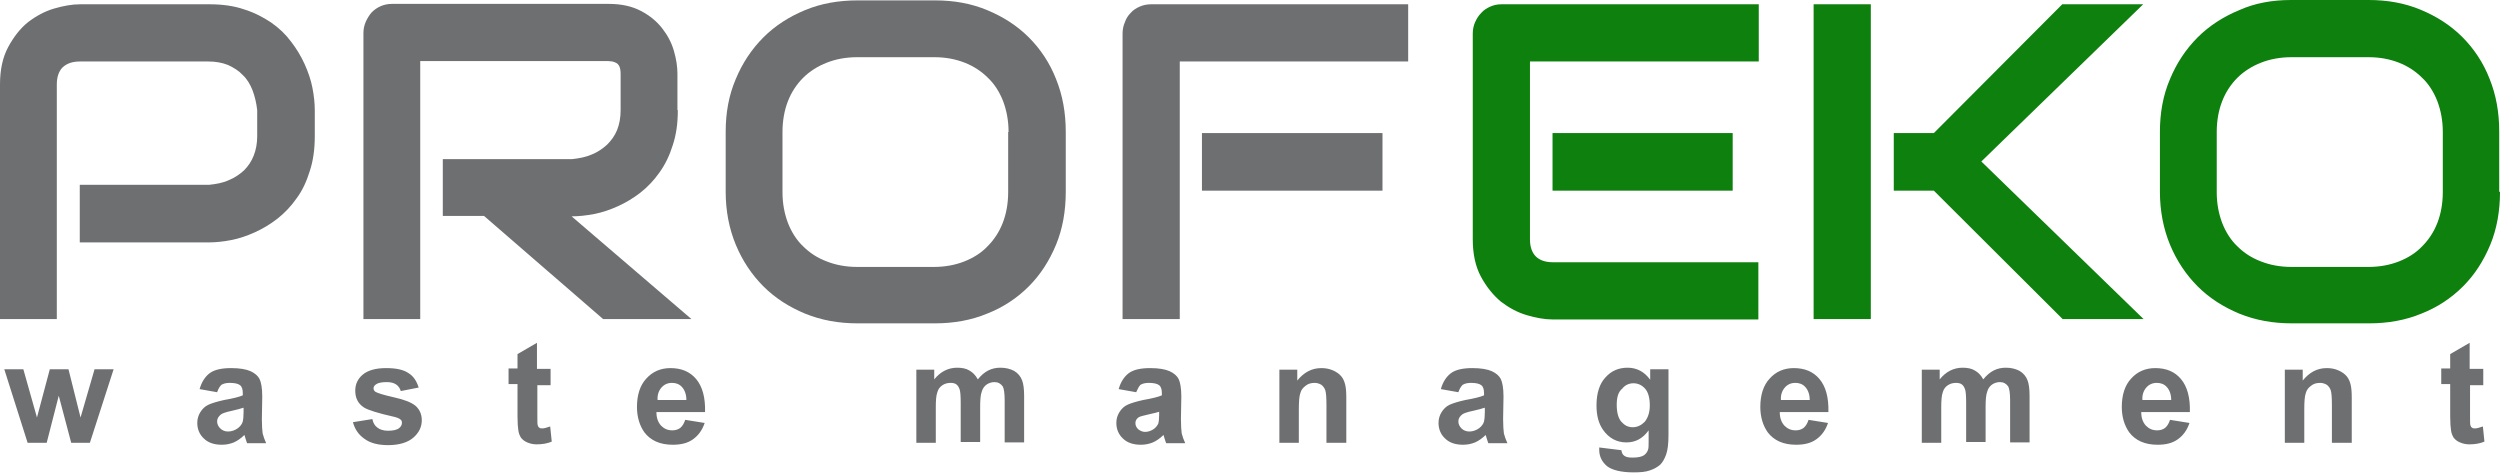 <svg width="595" height="113" viewBox="0 0 595 113" fill="none" xmlns="http://www.w3.org/2000/svg">
<path d="M74.919 32.413C74.919 35.469 74.549 38.247 73.715 40.747C72.974 43.155 71.956 45.378 70.567 47.23C69.27 49.082 67.788 50.656 66.029 52.045C64.362 53.342 62.51 54.453 60.658 55.287C58.805 56.12 56.953 56.769 55.009 57.139C53.156 57.509 51.304 57.694 49.637 57.694H18.984V43.989H49.73C51.489 43.803 53.064 43.526 54.453 42.877C55.842 42.322 57.046 41.488 58.065 40.562C59.083 39.544 59.824 38.432 60.38 37.043C60.935 35.654 61.213 34.08 61.213 32.413V26.208C61.028 24.541 60.658 22.967 60.102 21.485C59.546 20.096 58.806 18.8 57.787 17.873C56.861 16.855 55.657 16.114 54.268 15.466C52.879 14.91 51.304 14.632 49.545 14.632H19.077C17.225 14.632 15.928 15.095 14.91 16.021C13.984 16.947 13.521 18.337 13.521 20.096V75.938H0V20.096C0 16.577 0.648 13.614 1.945 11.206C3.241 8.798 4.816 6.761 6.668 5.279C8.612 3.797 10.65 2.686 12.872 2.038C15.095 1.389 17.132 1.019 19.077 1.019H49.823C52.879 1.019 55.657 1.389 58.065 2.223C60.472 2.964 62.602 4.075 64.547 5.372C66.399 6.668 67.974 8.15 69.27 9.909C70.567 11.576 71.678 13.428 72.511 15.28C73.345 17.133 73.993 18.985 74.363 20.93C74.734 22.782 74.919 24.634 74.919 26.301V32.413Z" fill="#6E6F71"/>
<path d="M161.321 26.208C161.321 29.357 160.951 32.042 160.118 34.543C159.377 36.95 158.358 39.08 156.969 41.025C155.672 42.877 154.191 44.452 152.431 45.841C150.764 47.137 148.912 48.248 147.06 49.082C145.208 49.915 143.356 50.564 141.411 50.934C139.466 51.304 137.707 51.49 136.04 51.49L164.563 75.938H143.541L115.203 51.397H105.387V37.877H136.132C137.799 37.691 139.374 37.413 140.855 36.765C142.244 36.209 143.448 35.376 144.467 34.45C145.486 33.431 146.319 32.32 146.875 30.931C147.43 29.542 147.708 27.968 147.708 26.208V17.596C147.708 16.855 147.616 16.299 147.43 15.836C147.245 15.466 146.967 15.095 146.69 15.002C146.412 14.817 146.041 14.725 145.763 14.632C145.393 14.632 145.115 14.54 144.837 14.54H100.016V75.938H86.495V7.872C86.495 6.946 86.68 6.02 87.051 5.186C87.421 4.353 87.884 3.612 88.44 2.964C89.088 2.315 89.736 1.852 90.57 1.482C91.403 1.111 92.329 0.926 93.255 0.926H144.837C147.893 0.926 150.394 1.482 152.524 2.593C154.654 3.704 156.321 5.094 157.617 6.761C158.914 8.427 159.84 10.187 160.395 12.132C160.951 14.076 161.229 15.836 161.229 17.503V26.208H161.321Z" fill="#6E6F71"/>
<path d="M253.651 45.655C253.651 50.193 252.91 54.453 251.335 58.25C249.761 62.047 247.631 65.381 244.853 68.159C242.075 70.937 238.741 73.16 234.944 74.641C231.147 76.216 226.98 76.957 222.535 76.957H204.106C199.568 76.957 195.493 76.216 191.604 74.641C187.807 73.067 184.473 70.937 181.695 68.159C178.917 65.381 176.694 62.047 175.12 58.25C173.546 54.453 172.712 50.193 172.712 45.655V31.394C172.712 26.856 173.453 22.689 175.12 18.799C176.694 15.002 178.917 11.669 181.695 8.89C184.473 6.112 187.807 3.982 191.604 2.408C195.401 0.834 199.568 0.093 204.106 0.093H222.535C227.072 0.093 231.147 0.834 234.944 2.408C238.741 3.982 242.075 6.112 244.853 8.89C247.631 11.669 249.854 15.002 251.335 18.799C252.91 22.689 253.651 26.856 253.651 31.394V45.655ZM240.037 31.394C240.037 28.708 239.574 26.301 238.741 24.078C237.907 21.948 236.703 20.003 235.129 18.522C233.555 16.947 231.703 15.743 229.573 14.91C227.443 14.076 225.035 13.613 222.442 13.613H204.013C201.328 13.613 198.92 14.076 196.79 14.91C194.66 15.743 192.715 16.947 191.141 18.522C189.567 20.096 188.363 21.948 187.529 24.078C186.696 26.208 186.233 28.708 186.233 31.394V45.748C186.233 48.434 186.696 50.841 187.529 53.064C188.363 55.194 189.567 57.139 191.141 58.62C192.715 60.195 194.567 61.399 196.79 62.232C198.92 63.066 201.328 63.529 204.013 63.529H222.257C224.942 63.529 227.35 63.066 229.48 62.232C231.61 61.399 233.555 60.195 235.037 58.62C236.611 57.046 237.815 55.194 238.648 53.064C239.482 50.934 239.945 48.434 239.945 45.748V31.394H240.037Z" fill="#6E6F71"/>
<path d="M329.033 45.378H286.063V31.672H329.033V45.378ZM335.145 14.632V1.019H273.932C273.005 1.019 272.079 1.204 271.246 1.575C270.412 1.945 269.672 2.408 269.116 3.056C268.468 3.705 268.005 4.446 267.727 5.279C267.356 6.112 267.171 7.038 267.171 7.965V75.938H280.784V14.632H335.145Z" fill="#6E6F71"/>
<path d="M595 45.655C595 50.193 594.259 54.453 592.685 58.25C591.111 62.047 588.981 65.38 586.202 68.159C583.424 70.937 580.09 73.159 576.293 74.641C572.496 76.216 568.329 76.956 563.884 76.956H545.455C540.918 76.956 536.843 76.216 532.953 74.641C529.156 73.067 525.823 70.937 523.044 68.159C520.266 65.38 518.044 62.047 516.469 58.25C514.895 54.453 514.061 50.193 514.061 45.655V31.394C514.061 26.856 514.802 22.689 516.469 18.799C518.044 15.002 520.266 11.668 523.044 8.89C525.823 6.112 529.156 3.982 532.953 2.408C536.658 0.741 540.825 0 545.27 0H563.699C568.237 0 572.311 0.741 576.108 2.315C579.905 3.889 583.239 6.019 586.017 8.798C588.795 11.576 591.018 14.91 592.5 18.707C594.074 22.596 594.815 26.763 594.815 31.301V45.655H595ZM412.379 45.377H369.502V31.672H412.379V45.377ZM418.491 75.938V62.417H369.595C367.835 62.417 366.446 61.954 365.52 61.028C364.594 60.102 364.131 58.713 364.131 56.953V14.632H418.584V1.019H357.37C356.352 1.019 355.518 1.204 354.685 1.574C353.851 1.945 353.111 2.408 352.555 3.056C351.907 3.704 351.444 4.445 351.073 5.279C350.703 6.112 350.518 7.038 350.518 7.964V56.953C350.518 60.472 351.166 63.436 352.462 65.844C353.759 68.251 355.333 70.196 357.185 71.77C359.13 73.252 361.167 74.363 363.39 75.012C365.612 75.66 367.65 76.03 369.502 76.03H418.491V75.938ZM510.172 75.938H490.91L460.257 45.377H450.718V31.672H460.257L490.817 1.019H510.079L471.555 38.432L510.172 75.938ZM445.254 75.938H431.641V1.019H445.254V75.938ZM581.387 31.394C581.387 28.708 580.924 26.3 580.09 24.078C579.257 21.948 578.053 20.003 576.479 18.521C574.904 16.947 573.052 15.743 570.922 14.91C568.792 14.076 566.384 13.613 563.791 13.613H545.363C542.677 13.613 540.269 14.076 538.139 14.91C536.009 15.743 534.065 16.947 532.49 18.521C530.916 20.096 529.712 21.948 528.879 24.078C528.045 26.208 527.582 28.708 527.582 31.394V45.748C527.582 48.434 528.045 50.841 528.879 53.064C529.712 55.194 530.916 57.139 532.49 58.62C534.065 60.195 535.917 61.398 538.139 62.232C540.269 63.065 542.677 63.528 545.363 63.528H563.699C566.384 63.528 568.792 63.065 570.922 62.232C573.052 61.398 574.997 60.195 576.479 58.62C578.053 57.046 579.257 55.194 580.09 53.064C580.924 50.934 581.387 48.434 581.387 45.748V31.394Z" fill="#0D800D"/>
<path d="M6.575 105.387L1.019 87.884H5.556L8.798 99.367L11.854 87.884H16.299L19.17 99.367L22.503 87.884H27.041L21.392 105.387H16.947L13.984 94.181L11.113 105.387H6.575ZM51.675 93.348L47.507 92.607C47.97 90.94 48.804 89.644 49.915 88.81C51.026 87.977 52.786 87.606 55.009 87.606C57.046 87.606 58.62 87.884 59.639 88.347C60.658 88.81 61.398 89.458 61.769 90.199C62.139 90.94 62.417 92.329 62.417 94.366L62.325 99.738C62.325 101.312 62.417 102.423 62.51 103.164C62.695 103.905 62.973 104.646 63.343 105.479H58.805C58.713 105.201 58.528 104.738 58.342 104.09C58.25 103.812 58.25 103.627 58.157 103.535C57.416 104.275 56.49 104.924 55.657 105.294C54.731 105.664 53.805 105.85 52.786 105.85C51.026 105.85 49.545 105.387 48.526 104.368C47.507 103.442 46.952 102.145 46.952 100.664C46.952 99.645 47.23 98.812 47.693 98.071C48.156 97.33 48.804 96.682 49.637 96.311C50.471 95.941 51.675 95.57 53.342 95.2C55.472 94.829 56.953 94.459 57.787 94.089V93.626C57.787 92.7 57.602 92.051 57.139 91.681C56.675 91.31 55.842 91.125 54.638 91.125C53.805 91.125 53.156 91.31 52.693 91.588C52.323 91.959 51.953 92.514 51.675 93.348ZM57.879 97.052C57.324 97.237 56.398 97.515 55.101 97.793C53.805 98.071 52.971 98.349 52.601 98.626C52.045 99.089 51.675 99.552 51.675 100.293C51.675 100.942 51.953 101.497 52.416 101.96C52.879 102.423 53.527 102.701 54.268 102.701C55.101 102.701 55.935 102.423 56.675 101.868C57.231 101.405 57.602 100.942 57.787 100.293C57.879 99.923 57.972 99.182 57.972 98.071V97.052H57.879ZM83.995 100.479L88.625 99.738C88.81 100.664 89.18 101.312 89.829 101.775C90.384 102.238 91.311 102.516 92.329 102.516C93.533 102.516 94.459 102.331 95.015 101.868C95.385 101.59 95.663 101.127 95.663 100.664C95.663 100.293 95.57 100.015 95.293 99.83C95.107 99.645 94.552 99.367 93.718 99.182C90.014 98.349 87.606 97.608 86.588 96.959C85.198 96.033 84.55 94.737 84.55 92.977C84.55 91.496 85.106 90.199 86.31 89.18C87.514 88.162 89.366 87.606 91.866 87.606C94.274 87.606 96.034 87.977 97.237 88.81C98.441 89.551 99.182 90.755 99.645 92.237L95.385 93.07C95.2 92.422 94.83 91.866 94.274 91.496C93.718 91.125 92.977 90.94 92.051 90.94C90.847 90.94 89.921 91.125 89.458 91.496C89.088 91.773 88.903 92.051 88.903 92.422C88.903 92.792 89.088 93.07 89.366 93.255C89.829 93.533 91.218 93.996 93.718 94.552C96.219 95.107 97.886 95.755 98.904 96.589C99.83 97.422 100.386 98.534 100.386 100.015C100.386 101.59 99.738 102.979 98.349 104.183C97.052 105.294 95.015 105.942 92.422 105.942C90.014 105.942 88.162 105.479 86.773 104.461C85.291 103.442 84.458 102.145 83.995 100.479ZM131.039 87.977V91.681H127.89V98.719C127.89 100.201 127.89 101.034 127.983 101.219C128.075 101.497 128.168 101.682 128.353 101.775C128.539 101.96 128.816 101.96 129.094 101.96C129.557 101.96 130.113 101.775 130.946 101.497L131.317 105.109C130.205 105.572 129.002 105.757 127.705 105.757C126.872 105.757 126.131 105.572 125.482 105.294C124.834 105.016 124.371 104.646 124.001 104.183C123.723 103.72 123.445 103.164 123.353 102.331C123.26 101.775 123.167 100.664 123.167 99.089V91.403H121.037V87.699H123.167V84.272L127.798 81.587V87.791H131.039V87.977ZM163.081 99.923L167.711 100.664C167.156 102.331 166.23 103.627 164.933 104.553C163.637 105.479 162.062 105.85 160.117 105.85C157.061 105.85 154.839 104.831 153.357 102.886C152.246 101.312 151.598 99.275 151.598 96.867C151.598 93.996 152.339 91.681 153.82 90.106C155.302 88.44 157.247 87.606 159.562 87.606C162.155 87.606 164.192 88.44 165.674 90.199C167.156 91.959 167.896 94.552 167.804 98.071H156.228C156.228 99.46 156.598 100.479 157.339 101.312C158.08 102.053 158.914 102.423 160.025 102.423C160.766 102.423 161.321 102.238 161.877 101.868C162.433 101.405 162.803 100.756 163.081 99.923ZM163.359 95.2C163.359 93.903 162.988 92.885 162.34 92.144C161.692 91.403 160.858 91.125 159.932 91.125C158.914 91.125 158.08 91.496 157.432 92.237C156.784 92.977 156.413 93.996 156.506 95.2H163.359ZM218.089 87.977H222.349V90.292C223.831 88.44 225.683 87.513 227.813 87.513C228.924 87.513 229.943 87.699 230.684 88.162C231.517 88.625 232.166 89.273 232.721 90.292C233.462 89.366 234.296 88.625 235.222 88.162C236.148 87.699 237.074 87.513 238.093 87.513C239.389 87.513 240.408 87.791 241.334 88.254C242.26 88.81 242.908 89.551 243.279 90.57C243.556 91.31 243.742 92.514 243.742 94.181V105.294H239.111V95.293C239.111 93.533 238.926 92.422 238.648 91.959C238.185 91.31 237.537 90.94 236.703 90.94C236.055 90.94 235.407 91.125 234.851 91.496C234.296 91.866 233.833 92.514 233.647 93.255C233.37 93.996 233.277 95.2 233.277 96.867V105.201H228.647V95.848C228.647 94.181 228.554 93.07 228.369 92.607C228.184 92.144 227.998 91.773 227.628 91.496C227.258 91.218 226.795 91.125 226.239 91.125C225.498 91.125 224.85 91.31 224.294 91.681C223.738 92.051 223.275 92.607 223.09 93.348C222.812 94.089 222.72 95.293 222.72 96.959V105.387H218.089V87.977ZM270.412 93.348L266.245 92.607C266.708 90.94 267.542 89.644 268.653 88.81C269.764 87.977 271.524 87.606 273.746 87.606C275.784 87.606 277.358 87.884 278.377 88.347C279.395 88.81 280.136 89.458 280.507 90.199C280.877 90.94 281.155 92.329 281.155 94.366L281.062 99.738C281.062 101.312 281.155 102.423 281.247 103.164C281.433 103.905 281.71 104.646 282.081 105.479H277.543C277.451 105.201 277.265 104.738 277.08 104.09C276.988 103.812 276.988 103.627 276.895 103.535C276.154 104.275 275.228 104.924 274.395 105.294C273.468 105.664 272.542 105.85 271.524 105.85C269.764 105.85 268.282 105.387 267.264 104.368C266.245 103.442 265.689 102.145 265.689 100.664C265.689 99.645 265.967 98.812 266.43 98.071C266.893 97.33 267.542 96.682 268.375 96.311C269.209 95.941 270.412 95.57 272.079 95.2C274.209 94.829 275.691 94.459 276.525 94.089V93.626C276.525 92.7 276.339 92.051 275.876 91.681C275.413 91.31 274.58 91.125 273.376 91.125C272.542 91.125 271.894 91.31 271.431 91.588C271.061 91.959 270.783 92.514 270.412 93.348ZM275.969 97.978C275.413 98.163 274.58 98.349 273.376 98.626C272.172 98.904 271.431 99.089 271.061 99.275C270.505 99.645 270.227 100.108 270.227 100.664C270.227 101.219 270.412 101.682 270.875 102.145C271.339 102.516 271.894 102.794 272.542 102.794C273.283 102.794 274.024 102.516 274.672 102.053C275.135 101.682 275.506 101.219 275.691 100.756C275.784 100.386 275.876 99.738 275.876 98.812V97.978H275.969ZM320.328 105.387H315.697V96.496C315.697 94.644 315.605 93.44 315.419 92.885C315.234 92.329 314.864 91.866 314.493 91.588C314.03 91.31 313.475 91.125 312.919 91.125C312.086 91.125 311.345 91.31 310.789 91.773C310.141 92.237 309.678 92.792 309.493 93.533C309.215 94.274 309.122 95.57 309.122 97.515V105.387H304.492V87.977H308.752V90.57C310.326 88.625 312.178 87.606 314.493 87.606C315.512 87.606 316.438 87.791 317.272 88.162C318.105 88.532 318.753 88.995 319.216 89.551C319.679 90.106 319.957 90.755 320.142 91.496C320.328 92.237 320.42 93.255 320.42 94.552V105.387H320.328ZM347.091 93.348L342.924 92.607C343.387 90.94 344.22 89.644 345.331 88.81C346.443 87.977 348.202 87.606 350.425 87.606C352.462 87.606 354.037 87.884 355.055 88.347C356.074 88.81 356.815 89.458 357.185 90.199C357.556 90.94 357.833 92.329 357.833 94.366L357.741 99.738C357.741 101.312 357.833 102.423 357.926 103.164C358.111 103.905 358.389 104.646 358.759 105.479H354.222C354.129 105.201 353.944 104.738 353.759 104.09C353.666 103.812 353.666 103.627 353.573 103.535C352.833 104.275 351.907 104.924 351.073 105.294C350.147 105.664 349.221 105.85 348.202 105.85C346.443 105.85 344.961 105.387 343.942 104.368C342.924 103.442 342.368 102.145 342.368 100.664C342.368 99.645 342.646 98.812 343.109 98.071C343.572 97.33 344.22 96.682 345.054 96.311C345.887 95.941 347.091 95.57 348.758 95.2C350.888 94.829 352.37 94.459 353.203 94.089V93.626C353.203 92.7 353.018 92.051 352.555 91.681C352.092 91.31 351.258 91.125 350.054 91.125C349.221 91.125 348.573 91.31 348.11 91.588C347.739 91.959 347.369 92.514 347.091 93.348ZM353.296 97.052C352.74 97.237 351.814 97.515 350.517 97.793C349.221 98.071 348.388 98.349 348.017 98.626C347.461 99.089 347.091 99.552 347.091 100.293C347.091 100.942 347.369 101.497 347.832 101.96C348.295 102.423 348.943 102.701 349.684 102.701C350.517 102.701 351.351 102.423 352.092 101.868C352.647 101.405 353.018 100.942 353.203 100.293C353.296 99.923 353.388 99.182 353.388 98.071V97.052H353.296ZM380.615 106.498L385.893 107.146C385.986 107.794 386.171 108.165 386.542 108.443C387.005 108.813 387.653 108.906 388.579 108.906C389.783 108.906 390.709 108.721 391.265 108.35C391.635 108.072 392.005 107.702 392.191 107.146C392.376 106.776 392.376 106.035 392.376 105.016V102.423C390.987 104.368 389.227 105.294 387.097 105.294C384.782 105.294 382.93 104.275 381.541 102.331C380.43 100.756 379.966 98.812 379.966 96.496C379.966 93.533 380.707 91.31 382.096 89.829C383.486 88.254 385.245 87.513 387.375 87.513C389.505 87.513 391.357 88.44 392.746 90.384V87.884H397.099V103.535C397.099 105.572 396.914 107.146 396.543 108.165C396.173 109.184 395.71 110.017 395.154 110.573C394.506 111.128 393.765 111.591 392.654 111.962C391.635 112.332 390.338 112.425 388.764 112.425C385.801 112.425 383.671 111.869 382.467 110.943C381.263 109.924 380.615 108.628 380.615 107.054C380.615 106.961 380.615 106.776 380.615 106.498ZM384.782 96.311C384.782 98.163 385.152 99.552 385.893 100.386C386.634 101.219 387.468 101.682 388.579 101.682C389.69 101.682 390.616 101.219 391.45 100.386C392.191 99.46 392.654 98.163 392.654 96.496C392.654 94.737 392.283 93.348 391.542 92.514C390.802 91.681 389.875 91.218 388.764 91.218C387.653 91.218 386.727 91.681 386.079 92.514C385.152 93.255 384.782 94.552 384.782 96.311ZM430.437 99.923L435.068 100.664C434.512 102.331 433.586 103.627 432.289 104.553C430.993 105.479 429.419 105.85 427.474 105.85C424.418 105.85 422.195 104.831 420.714 102.886C419.602 101.312 418.954 99.275 418.954 96.867C418.954 93.996 419.695 91.681 421.177 90.106C422.658 88.44 424.603 87.606 426.918 87.606C429.511 87.606 431.549 88.44 433.03 90.199C434.512 91.959 435.253 94.552 435.16 98.071H423.584C423.584 99.46 423.955 100.479 424.696 101.312C425.437 102.053 426.27 102.423 427.381 102.423C428.122 102.423 428.678 102.238 429.233 101.868C429.789 101.405 430.159 100.756 430.437 99.923ZM430.715 95.2C430.715 93.903 430.345 92.885 429.696 92.144C429.048 91.403 428.215 91.125 427.289 91.125C426.27 91.125 425.437 91.496 424.788 92.237C424.14 92.977 423.77 93.996 423.862 95.2H430.715ZM457.386 87.977H461.646V90.292C463.128 88.44 464.98 87.513 467.11 87.513C468.221 87.513 469.24 87.699 469.98 88.162C470.814 88.625 471.462 89.273 472.018 90.292C472.759 89.366 473.592 88.625 474.518 88.162C475.444 87.699 476.37 87.513 477.389 87.513C478.686 87.513 479.704 87.791 480.63 88.254C481.556 88.81 482.205 89.551 482.575 90.57C482.853 91.31 483.038 92.514 483.038 94.181V105.294H478.408V95.293C478.408 93.533 478.223 92.422 477.945 91.959C477.482 91.31 476.833 90.94 476 90.94C475.352 90.94 474.703 91.125 474.148 91.496C473.592 91.866 473.129 92.514 472.944 93.255C472.666 93.996 472.573 95.2 472.573 96.867V105.201H467.943V95.848C467.943 94.181 467.851 93.07 467.665 92.607C467.48 92.144 467.295 91.773 466.924 91.496C466.554 91.218 466.091 91.125 465.535 91.125C464.795 91.125 464.146 91.31 463.591 91.681C463.035 92.051 462.572 92.607 462.387 93.348C462.109 94.089 462.016 95.293 462.016 96.959V105.387H457.386V87.977ZM516.469 99.923L521.1 100.664C520.544 102.331 519.618 103.627 518.321 104.553C517.025 105.479 515.451 105.85 513.506 105.85C510.45 105.85 508.227 104.831 506.746 102.886C505.634 101.312 504.986 99.275 504.986 96.867C504.986 93.996 505.727 91.681 507.209 90.106C508.69 88.44 510.635 87.606 512.95 87.606C515.543 87.606 517.581 88.44 519.062 90.199C520.544 91.959 521.285 94.552 521.192 98.071H509.616C509.616 99.46 509.987 100.479 510.728 101.312C511.468 102.053 512.302 102.423 513.413 102.423C514.154 102.423 514.71 102.238 515.265 101.868C515.821 101.405 516.191 100.756 516.469 99.923ZM516.747 95.2C516.747 93.903 516.377 92.885 515.728 92.144C515.08 91.403 514.247 91.125 513.321 91.125C512.302 91.125 511.468 91.496 510.82 92.237C510.172 92.977 509.802 93.996 509.894 95.2H516.747ZM559.624 105.387H554.994V96.496C554.994 94.644 554.901 93.44 554.716 92.885C554.531 92.329 554.16 91.866 553.79 91.588C553.327 91.31 552.771 91.125 552.216 91.125C551.382 91.125 550.641 91.31 550.086 91.773C549.437 92.237 548.974 92.792 548.789 93.533C548.511 94.274 548.419 95.57 548.419 97.515V105.387H543.788V87.977H548.048V90.57C549.623 88.625 551.475 87.606 553.79 87.606C554.809 87.606 555.735 87.791 556.568 88.162C557.402 88.532 558.05 88.995 558.513 89.551C558.976 90.106 559.254 90.755 559.439 91.496C559.624 92.237 559.717 93.255 559.717 94.552V105.387H559.624ZM591.018 87.977V91.681H587.869V98.719C587.869 100.201 587.869 101.034 587.962 101.219C588.055 101.497 588.147 101.682 588.332 101.775C588.517 101.96 588.795 101.96 589.073 101.96C589.536 101.96 590.092 101.775 590.925 101.497L591.296 105.109C590.184 105.572 588.981 105.757 587.684 105.757C586.851 105.757 586.11 105.572 585.461 105.294C584.813 105.016 584.35 104.646 583.98 104.183C583.702 103.72 583.424 103.164 583.332 102.331C583.239 101.775 583.146 100.664 583.146 99.089V91.403H581.016V87.699H583.146V84.272L587.777 81.587V87.791H591.018V87.977Z" fill="#6E6F71"/>
</svg>
